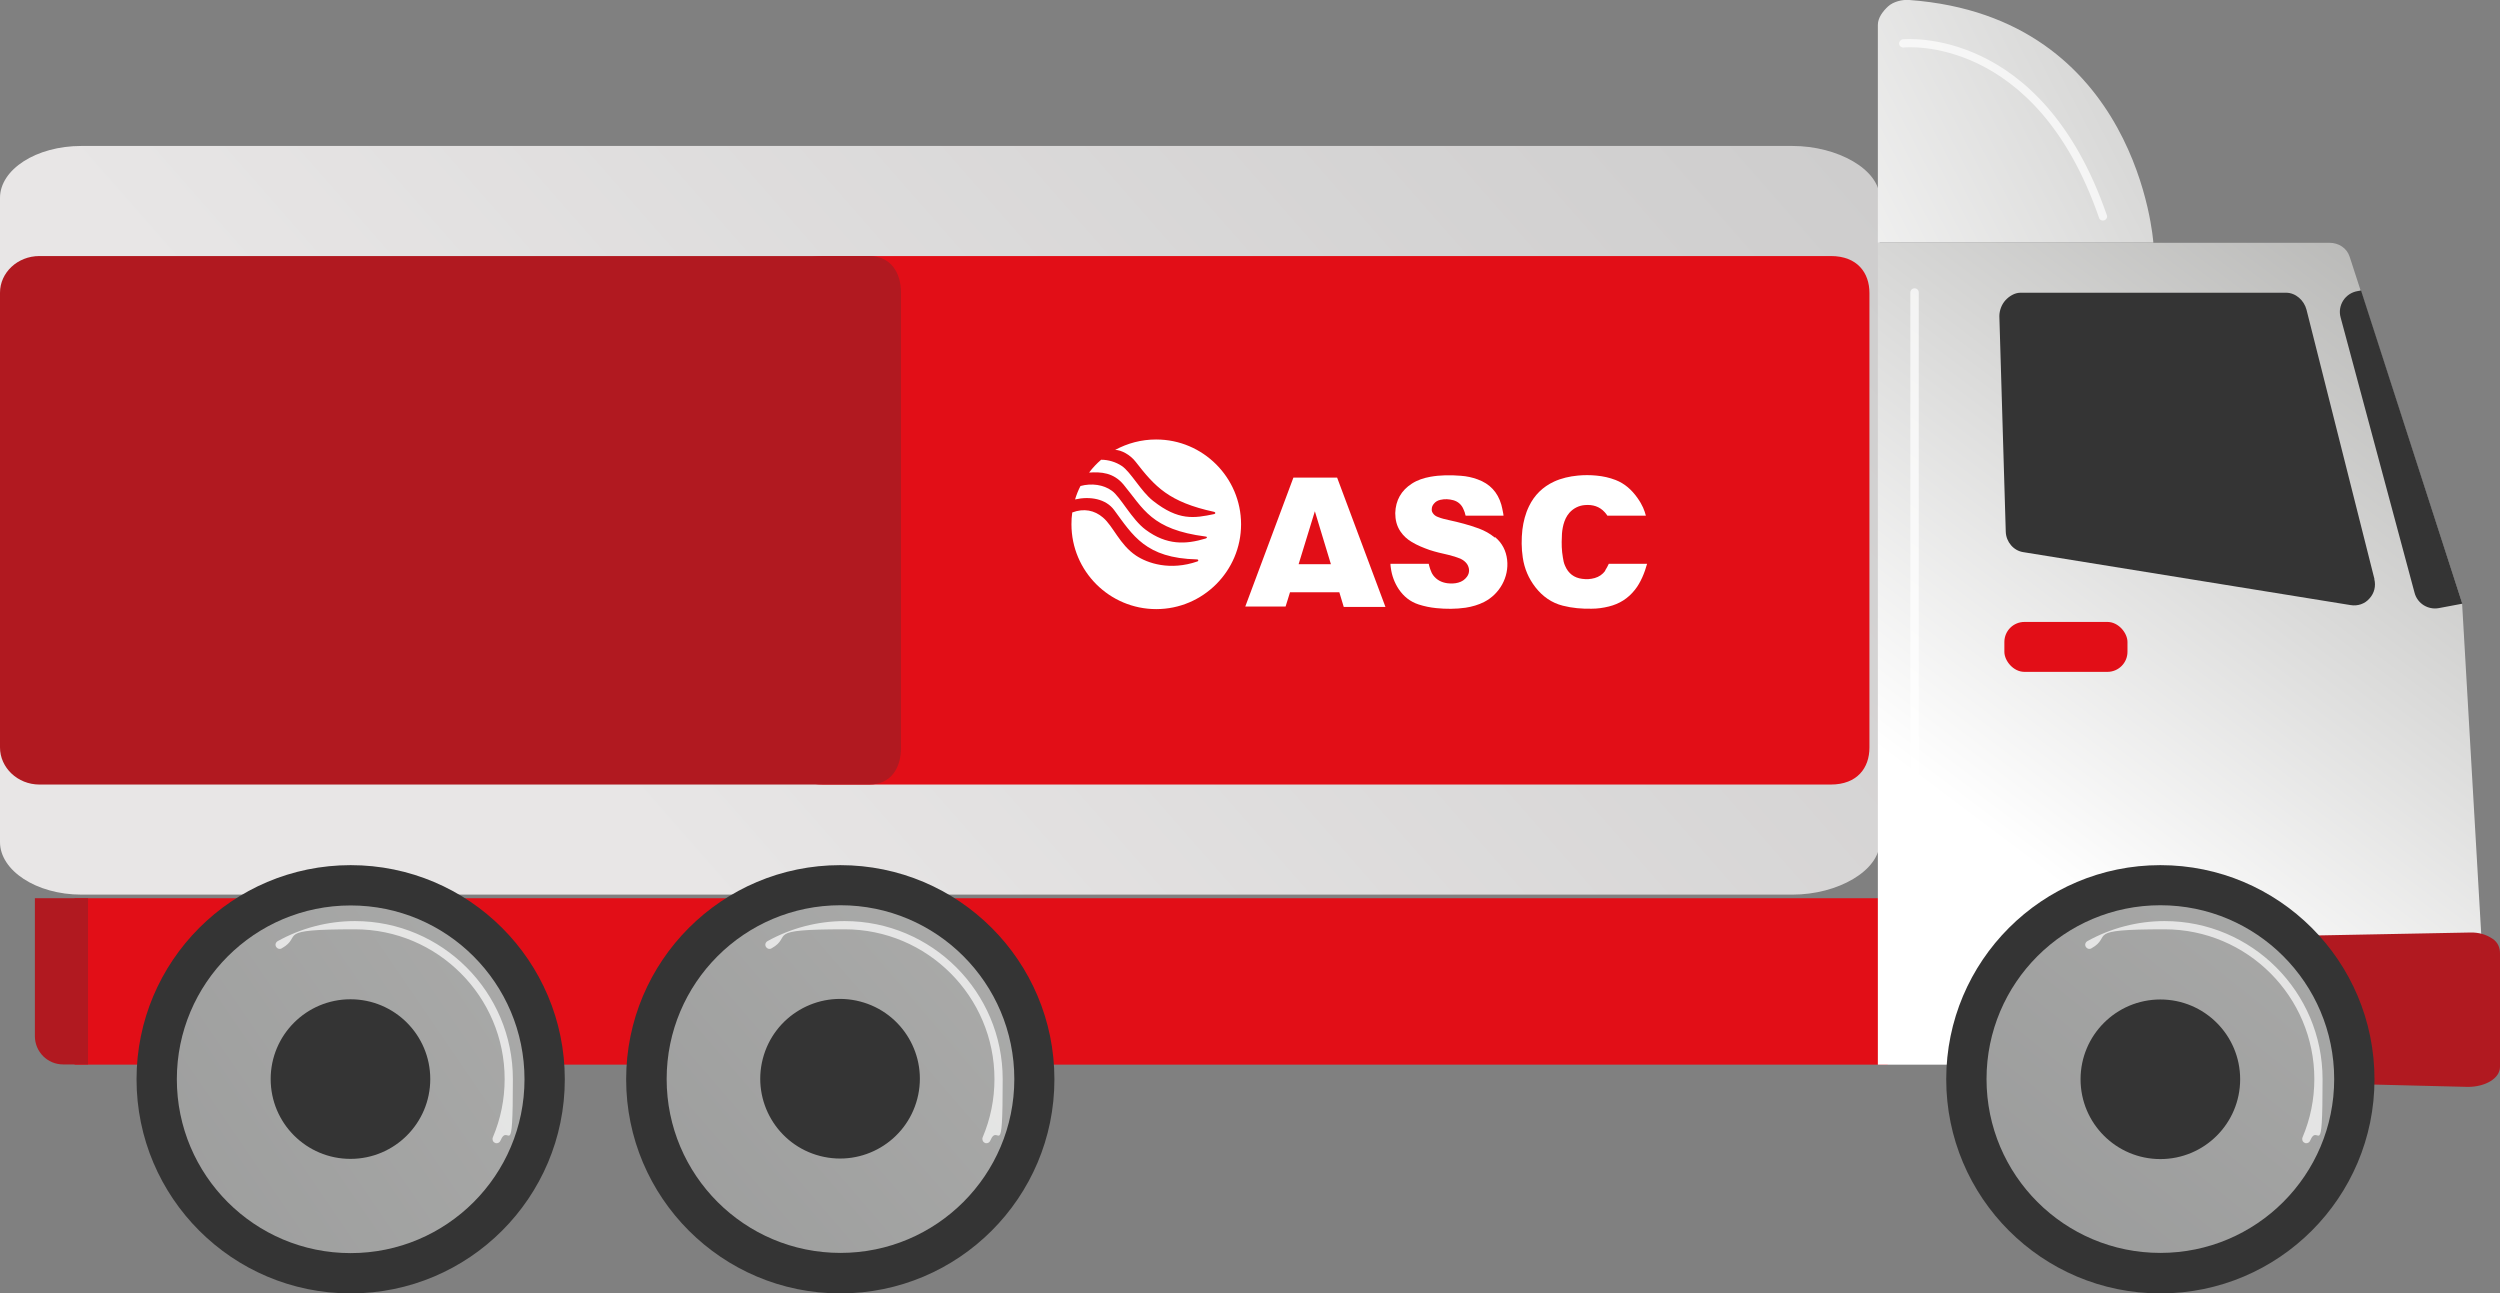 <?xml version="1.0" encoding="UTF-8"?>
<svg id="Capa_2" xmlns="http://www.w3.org/2000/svg" xmlns:xlink="http://www.w3.org/1999/xlink" version="1.1" viewBox="0 0 1246.9 645.1">
  <rect x="0" y="0" width="1246.9" height="645.1" fill="#808080" stroke="none"/>
  <!-- Generator: Adobe Illustrator 29.0.1, SVG Export Plug-In . SVG Version: 2.1.0 Build 192)  -->
  <defs>
    <style>
      .st0 {
        fill: #b11920;
      }

      .st1 {
        fill: #e20e17;
      }

      .st2, .st3 {
        fill: #fff;
      }

      .st4 {
        fill: url(#Degradado_sin_nombre);
      }

      .st5 {
        fill: url(#Degradado_sin_nombre_7);
      }

      .st6 {
        fill: url(#Degradado_sin_nombre_6);
      }

      .st7 {
        fill: url(#Degradado_sin_nombre_5);
      }

      .st8 {
        fill: url(#Degradado_sin_nombre_8);
      }

      .st9 {
        fill: url(#Degradado_sin_nombre_4);
      }

      .st10 {
        fill: url(#Degradado_sin_nombre_9);
      }

      .st11 {
        fill: url(#Degradado_sin_nombre_3);
      }

      .st12 {
        fill: url(#Degradado_sin_nombre_2);
      }

      .st13 {
        fill: url(#Degradado_sin_nombre_10);
      }

      .st14 {
        fill: url(#Degradado_sin_nombre_11);
      }

      .st15 {
        fill: url(#Degradado_sin_nombre_12);
      }

      .st16 {
        fill: url(#Degradado_sin_nombre_13);
      }

      .st17 {
        fill: url(#Degradado_sin_nombre_14);
      }

      .st3 {
        isolation: isolate;
        opacity: .7;
      }
    </style>
    <linearGradient id="Degradado_sin_nombre" data-name="Degradado sin nombre" x1="592" y1="1059.4" x2="-338.1" y2="244" gradientTransform="translate(646.9 643.3) scale(1 -1)" gradientUnits="userSpaceOnUse">
      <stop offset="0" stop-color="#b8b8b8"/>
      <stop offset="1" stop-color="#e8e6e6"/>
    </linearGradient>
    <linearGradient id="Degradado_sin_nombre_2" data-name="Degradado sin nombre 2" x1="589.4" y1="513" x2="364" y2="213.5" gradientTransform="translate(646.9 643.3) scale(1 -1)" gradientUnits="userSpaceOnUse">
      <stop offset="0" stop-color="#b4b4b2"/>
      <stop offset="1" stop-color="#fff"/>
    </linearGradient>
    <linearGradient id="Degradado_sin_nombre_3" data-name="Degradado sin nombre 3" x1="350.3" y1="419.3" x2="537.7" y2="419.3" gradientTransform="translate(646.9 643.3) scale(1 -1)" gradientUnits="userSpaceOnUse">
      <stop offset="0" stop-color="#343434"/>
      <stop offset="1" stop-color="#343434"/>
    </linearGradient>
    <linearGradient id="Degradado_sin_nombre_4" data-name="Degradado sin nombre 4" x1="520.1" y1="419.1" x2="581.2" y2="419.1" gradientTransform="translate(646.9 643.3) scale(1 -1)" gradientUnits="userSpaceOnUse">
      <stop offset="0" stop-color="#343434"/>
      <stop offset="1" stop-color="#343434"/>
    </linearGradient>
    <linearGradient id="Degradado_sin_nombre_5" data-name="Degradado sin nombre 5" x1="4102.7" y1="695.7" x2="3720.7" y2="498.6" gradientTransform="translate(-2873.1 643.3) scale(1 -1)" gradientUnits="userSpaceOnUse">
      <stop offset="0" stop-color="#b4b4b2"/>
      <stop offset="1" stop-color="#fff"/>
    </linearGradient>
    <linearGradient id="Degradado_sin_nombre_6" data-name="Degradado sin nombre 6" x1="3843.9" y1="105" x2="4057.4" y2="105" gradientTransform="translate(-2873.1 643.3) scale(1 -1)" gradientUnits="userSpaceOnUse">
      <stop offset="0" stop-color="#343434"/>
      <stop offset="1" stop-color="#343434"/>
    </linearGradient>
    <linearGradient id="Degradado_sin_nombre_7" data-name="Degradado sin nombre 7" x1="623.9" y1="346" x2="334.4" y2="-15" gradientTransform="translate(646.9 643.2) scale(1 -1)" gradientUnits="userSpaceOnUse">
      <stop offset="0" stop-color="#b4b4b2"/>
      <stop offset="1" stop-color="#989999"/>
    </linearGradient>
    <linearGradient id="Degradado_sin_nombre_8" data-name="Degradado sin nombre 8" x1="3989.9" y1="169.2" x2="3881.3" y2="-8.7" gradientTransform="translate(-2873.1 643.1) scale(1 -1)" gradientUnits="userSpaceOnUse">
      <stop offset="0" stop-color="#343434"/>
      <stop offset="1" stop-color="#343434"/>
    </linearGradient>
    <linearGradient id="Degradado_sin_nombre_9" data-name="Degradado sin nombre 9" x1="3185.5" y1="105" x2="3399" y2="105" gradientTransform="translate(-2873.1 643.3) scale(1 -1)" gradientUnits="userSpaceOnUse">
      <stop offset="0" stop-color="#343434"/>
      <stop offset="1" stop-color="#343434"/>
    </linearGradient>
    <linearGradient id="Degradado_sin_nombre_10" data-name="Degradado sin nombre 10" x1="-26.6" y1="278.5" x2="-373.9" y2="-21.1" gradientTransform="translate(646.9 643.2) scale(1 -1)" gradientUnits="userSpaceOnUse">
      <stop offset="0" stop-color="#b4b4b2"/>
      <stop offset="1" stop-color="#989999"/>
    </linearGradient>
    <linearGradient id="Degradado_sin_nombre_11" data-name="Degradado sin nombre 11" x1="3331.5" y1="169.2" x2="3223" y2="-8.7" gradientTransform="translate(-508.3 -2622.3) rotate(75.5) scale(1 -1)" gradientUnits="userSpaceOnUse">
      <stop offset="0" stop-color="#343434"/>
      <stop offset="1" stop-color="#343434"/>
    </linearGradient>
    <linearGradient id="Degradado_sin_nombre_12" data-name="Degradado sin nombre 12" x1="2941.2" y1="105" x2="3154.8" y2="105" gradientTransform="translate(-2873.1 643.3) scale(1 -1)" gradientUnits="userSpaceOnUse">
      <stop offset="0" stop-color="#343434"/>
      <stop offset="1" stop-color="#343434"/>
    </linearGradient>
    <linearGradient id="Degradado_sin_nombre_13" data-name="Degradado sin nombre 13" x1="-221.5" y1="276" x2="-640.4" y2="-10" gradientTransform="translate(646.9 643.2) scale(1 -1)" gradientUnits="userSpaceOnUse">
      <stop offset="0" stop-color="#b4b4b2"/>
      <stop offset="1" stop-color="#989999"/>
    </linearGradient>
    <linearGradient id="Degradado_sin_nombre_14" data-name="Degradado sin nombre 14" x1="3087.1" y1="169.2" x2="2978.6" y2="-8.6" gradientTransform="translate(-2873.2 643.4) scale(1 -1)" gradientUnits="userSpaceOnUse">
      <stop offset="0" stop-color="#343434"/>
      <stop offset="1" stop-color="#343434"/>
    </linearGradient>
  </defs>
  <rect class="st1" x="37.2" y="448" width="904.3" height="83"/>
  <path class="st0" d="M43.9,530.9h-12.4c-7.8,0-14.1-6.3-14.1-14.1v-68.8h26.5v83h0Z"/>
  <path class="st4" d="M937.5,98.7c0-14.1-20.9-25.9-43.5-25.9H40.6c-22.7,0-40.6,11.8-40.6,25.9v321.3c0,14.1,18,26.2,40.6,26.2h853.4c22.7,0,43.5-12,43.5-26.2V98.7h0Z"/>
  <path class="st1" d="M932.4,146.1c0-10-6-18.4-19.3-18.4h-502.5c-13.3,0-23.9,8.4-23.9,18.3v226.8c0,10,10.6,18.5,23.9,18.5h502.5c13.3,0,19.3-8.4,19.3-18.4v-226.8h0Z"/>
  <path class="st0" d="M449.4,146.1c0-10-5-18.4-15.9-18.4H19.7c-11,0-19.7,8.3-19.7,18.3v226.8c0,10,8.7,18.5,19.7,18.5h413.8c11,0,15.9-8.4,15.9-18.4v-226.8h0Z"/>
  <path class="st12" d="M1228,300.9l-56.1-172.9c-1.4-4.3-5.5-6.9-10-6.9h-225.3v409.9h304.7l-13.3-230h0Z"/>
  <path class="st0" d="M1243,468.1c-3-2-6.7-3.1-10.9-3l-234.8,4.5-1,66.7,234.6,5.8c8.6,0,16-4.2,16-10v-56.5c0-2.8-.9-5.6-3.9-7.5h0Z"/>
  <g>
    <path class="st11" d="M1184.3,288.9l-33.9-134.4c-1.2-4.7-5.4-8.5-10.2-8.5h-132.5c-2.8,0-5.6,1.7-7.5,3.8s-3,5.1-3,7.9l3.2,107.6c.2,5,3.9,9.4,8.8,10.1l163.2,26.4c3.5.6,7.1-.6,9.4-3.3,2.4-2.6,3.3-6.2,2.4-9.7h0Z"/>
    <path class="st9" d="M1177.5,144.9l-1.7.3c-2.9.5-5.5,2.2-7.1,4.7s-2.1,5.6-1.3,8.4l36.9,137.4c1.4,5.3,6.7,8.6,12.1,7.6l11.7-2.2-50.5-156.2h0Z"/>
  </g>
  <rect class="st1" x="999.7" y="310.2" width="61.4" height="24.9" rx="10" ry="10"/>
  <path class="st7" d="M952.3,0c-3.5-.3-8,.8-10.6,3.2-2.6,2.4-5.1,5.7-5.1,9.2v108.6h137.4S1066.6,8.4,952.3,0Z"/>
  <g>
    <g>
      <circle class="st6" cx="1077.5" cy="538.3" r="106.8"/>
      <circle class="st5" cx="1077.5" cy="538.2" r="86.7"/>
      <path class="st3" d="M1150.3,570.2c-.3,0-.5,0-.8-.2-1.1-.4-1.5-1.7-1.1-2.7,3.9-9.2,5.9-19,5.9-29.1,0-41.2-33.5-74.7-74.7-74.7s-25.4,3.3-36.5,9.5c-1,.6-2.2.2-2.8-.8-.6-1-.2-2.2.8-2.8,11.7-6.5,25-10,38.5-10,43.5,0,78.8,35.4,78.8,78.8s-2.1,21-6.2,30.7c-.3.8-1.1,1.3-1.9,1.3h0Z"/>
    </g>
    <circle class="st8" cx="1077.5" cy="538.3" r="39.8"/>
  </g>
  <g>
    <g>
      <circle class="st10" cx="419.1" cy="538.3" r="106.8"/>
      <circle class="st13" cx="419.2" cy="538.2" r="86.7"/>
      <path class="st3" d="M492,570.2c-.3,0-.5,0-.8-.2-1-.4-1.5-1.7-1.1-2.7,3.9-9.2,5.9-19,5.9-29.1,0-41.2-33.5-74.7-74.7-74.7s-25.4,3.3-36.5,9.5c-1,.6-2.2.2-2.8-.8-.6-1-.2-2.2.8-2.8,11.7-6.5,25-10,38.5-10,43.5,0,78.8,35.4,78.8,78.8s-2.1,21-6.2,30.7c-.3.8-1.1,1.3-1.9,1.3h0Z"/>
    </g>
    <circle class="st14" cx="419.1" cy="538.3" r="39.8" transform="translate(-207.1 809) rotate(-75.5)"/>
  </g>
  <g>
    <g>
      <circle class="st15" cx="174.9" cy="538.3" r="106.8"/>
      <circle class="st16" cx="174.9" cy="538.3" r="86.7"/>
      <path class="st3" d="M247.7,570.2c-.3,0-.5,0-.8-.2-1.1-.4-1.5-1.7-1.1-2.7,3.9-9.2,5.9-19,5.9-29.1,0-41.2-33.5-74.7-74.7-74.7s-25.4,3.3-36.5,9.5c-1,.6-2.2.2-2.8-.8-.6-1-.2-2.2.8-2.8,11.7-6.5,25-10,38.5-10,43.5,0,78.8,35.4,78.8,78.8s-2.1,21-6.2,30.7c-.3.8-1.1,1.3-1.9,1.3h0Z"/>
    </g>
    <circle class="st17" cx="174.8" cy="538.2" r="39.8"/>
  </g>
  <path class="st3" d="M954.9,391.9c-1.1,0-2.1-.9-2.1-2.1v-243.9c0-1.1.9-2.1,2.1-2.1s2.1.9,2.1,2.1v243.9c0,1.1-.9,2.1-2.1,2.1Z"/>
  <path class="st3" d="M1048.8,110c-.8,0-1.7-.5-1.9-1.4-31.6-91.5-96.7-85-97.4-84.9-1.1.1-2.2-.7-2.3-1.8-.1-1.1.7-2.1,1.8-2.3.7,0,69.1-7.1,101.8,87.7.4,1.1-.2,2.2-1.3,2.6-.2,0-.4.1-.7.1h0Z"/>
  <g>
    <path class="st2" d="M666.9,238.2h-21.8l-24,64.3h20.1c0,.1,2.2-7.1,2.2-7.1h24.6l2.2,7.3h20.8l-24.1-64.5h0ZM647.7,281.4l8.1-26.4,8,26.4h-16.1,0Z"/>
    <path class="st2" d="M745.5,268.1c-2.4-2-5-3.4-7.9-4.5-4.9-1.8-9.9-3.1-15-4.2-1.8-.4-3.6-.8-5.3-1.5-.9-.3-1.7-.8-2.3-1.5-.6-.7-1-1.5-.9-2.4,0-1.1.4-2,1.1-2.8.8-1,1.9-1.6,3.2-1.9,2.2-.5,4.3-.4,6.5.2,2.1.6,3.7,1.9,4.7,3.8.4.8.7,1.6,1,2.4,0,.2.2.8.4,1.5h18.9c0-.6-.2-1.2-.3-1.9-.2-1.2-.5-2.4-.8-3.6-1.8-6.2-5.7-10.4-11.8-12.6-2.7-1-5.5-1.6-8.4-1.8-5.1-.4-10.2-.4-15.2.5-3.3.6-6.4,1.6-9.2,3.4-5.3,3.4-8.1,8.3-8.3,14.7,0,3.3.7,6.4,2.6,9.2,1.5,2.2,3.4,3.9,5.6,5.2,2.8,1.7,5.8,2.9,8.9,4,3,1,6.1,1.7,9.2,2.4,2.2.5,4.4,1.2,6.5,2.1,1.2.6,2.2,1.4,3,2.5,1.3,2,1.4,4.4,0,6.3-1.1,1.5-2.5,2.5-4.4,3-1.8.5-3.6.5-5.4.3-2.9-.4-5.3-1.6-7.1-4-1.2-1.6-2-4.7-2.2-5.7h-19.1c0,.7.1,1.4.2,2.1.5,3.8,1.8,7.3,3.9,10.5,2.5,3.7,5.7,6.3,10,7.7,2.8.9,5.7,1.5,8.7,1.8,4.9.5,9.8.5,14.7-.2,3.2-.5,6.4-1.4,9.3-2.9,7.6-3.9,12.4-12.3,11.4-21-.5-4.5-2.5-8.4-6-11.3h0Z"/>
    <path class="st2" d="M800.6,284.7c-1.3,1.8-3.1,3-5.2,3.6-2.1.6-4.2.7-6.3.4-4-.5-6.9-2.7-8.5-6.5-.6-1.3-.9-2.7-1.1-4.2-.6-3.4-.7-6.8-.5-10.3,0-2.1.3-4.1.8-6.1.6-2.2,1.5-4.2,3-5.9,2.1-2.3,4.8-3.6,7.8-3.8,3.8-.3,7.2.7,9.8,3.6.5.5.9,1.1,1.3,1.7h19.2c-.7-2.6-1.6-5.2-4.3-9-2.8-3.9-6.2-7-10.8-8.8-3.1-1.2-6.3-1.9-9.6-2.2-3.1-.3-6.2-.3-9.3,0-4.1.4-8.1,1.3-11.8,3-5.6,2.6-9.8,6.7-12.5,12.3-1.8,3.7-2.8,7.7-3.3,11.7-.5,4.6-.5,9.3.2,13.9.8,5.5,2.9,10.4,6.3,14.8,3.6,4.6,8.1,7.8,13.7,9.2,4.7,1.2,9.5,1.6,14.3,1.5,2.9,0,5.8-.4,8.6-1.1,5.3-1.3,9.6-4,13-8.3,2.9-3.6,4.9-8.6,6.1-13h-19.1c-.5,1.1-1.1,2.2-1.8,3.3h0Z"/>
    <path class="st2" d="M576.6,219.2c-7.4,0-14.3,1.9-20.4,5.2,3,0,7.5,2.4,10.2,5.9,9.7,12.5,16.6,20.1,39.2,25,.7.2.8.9,0,1.1-10,2.1-17.8,3.4-30.5-6.6-6.1-4.8-11.1-14.4-15.6-17.4-3-2-6.7-3.1-10.3-3.1-2.2,1.9-4.2,4-6,6.4,6-.4,12.1,0,17.1,5.9,10.1,12.2,13.9,22.5,41,26,1,.1.8.8,0,1-9.9,3-19.4,3.4-29.9-4.4-6.9-5.1-12.5-16.3-16.8-19.4-4.2-3.1-10.2-3.9-15.7-2.4-1.1,2.1-2,4.4-2.7,6.7,7.5-1.7,15.4-.3,19.5,5.3,9.3,12.6,15.7,24,41.2,24.6,1.1,0,.8.9.4,1-13.8,4.8-25,.9-30.7-2.9-8.2-5.5-11.3-14.6-16.5-19-4.2-3.6-9.5-4.7-15.3-2.5-.3,1.9-.4,3.9-.4,5.9,0,23.4,19,42.3,42.3,42.3s42.3-19,42.3-42.3-19-42.3-42.3-42.3h0Z"/>
  </g>
</svg>